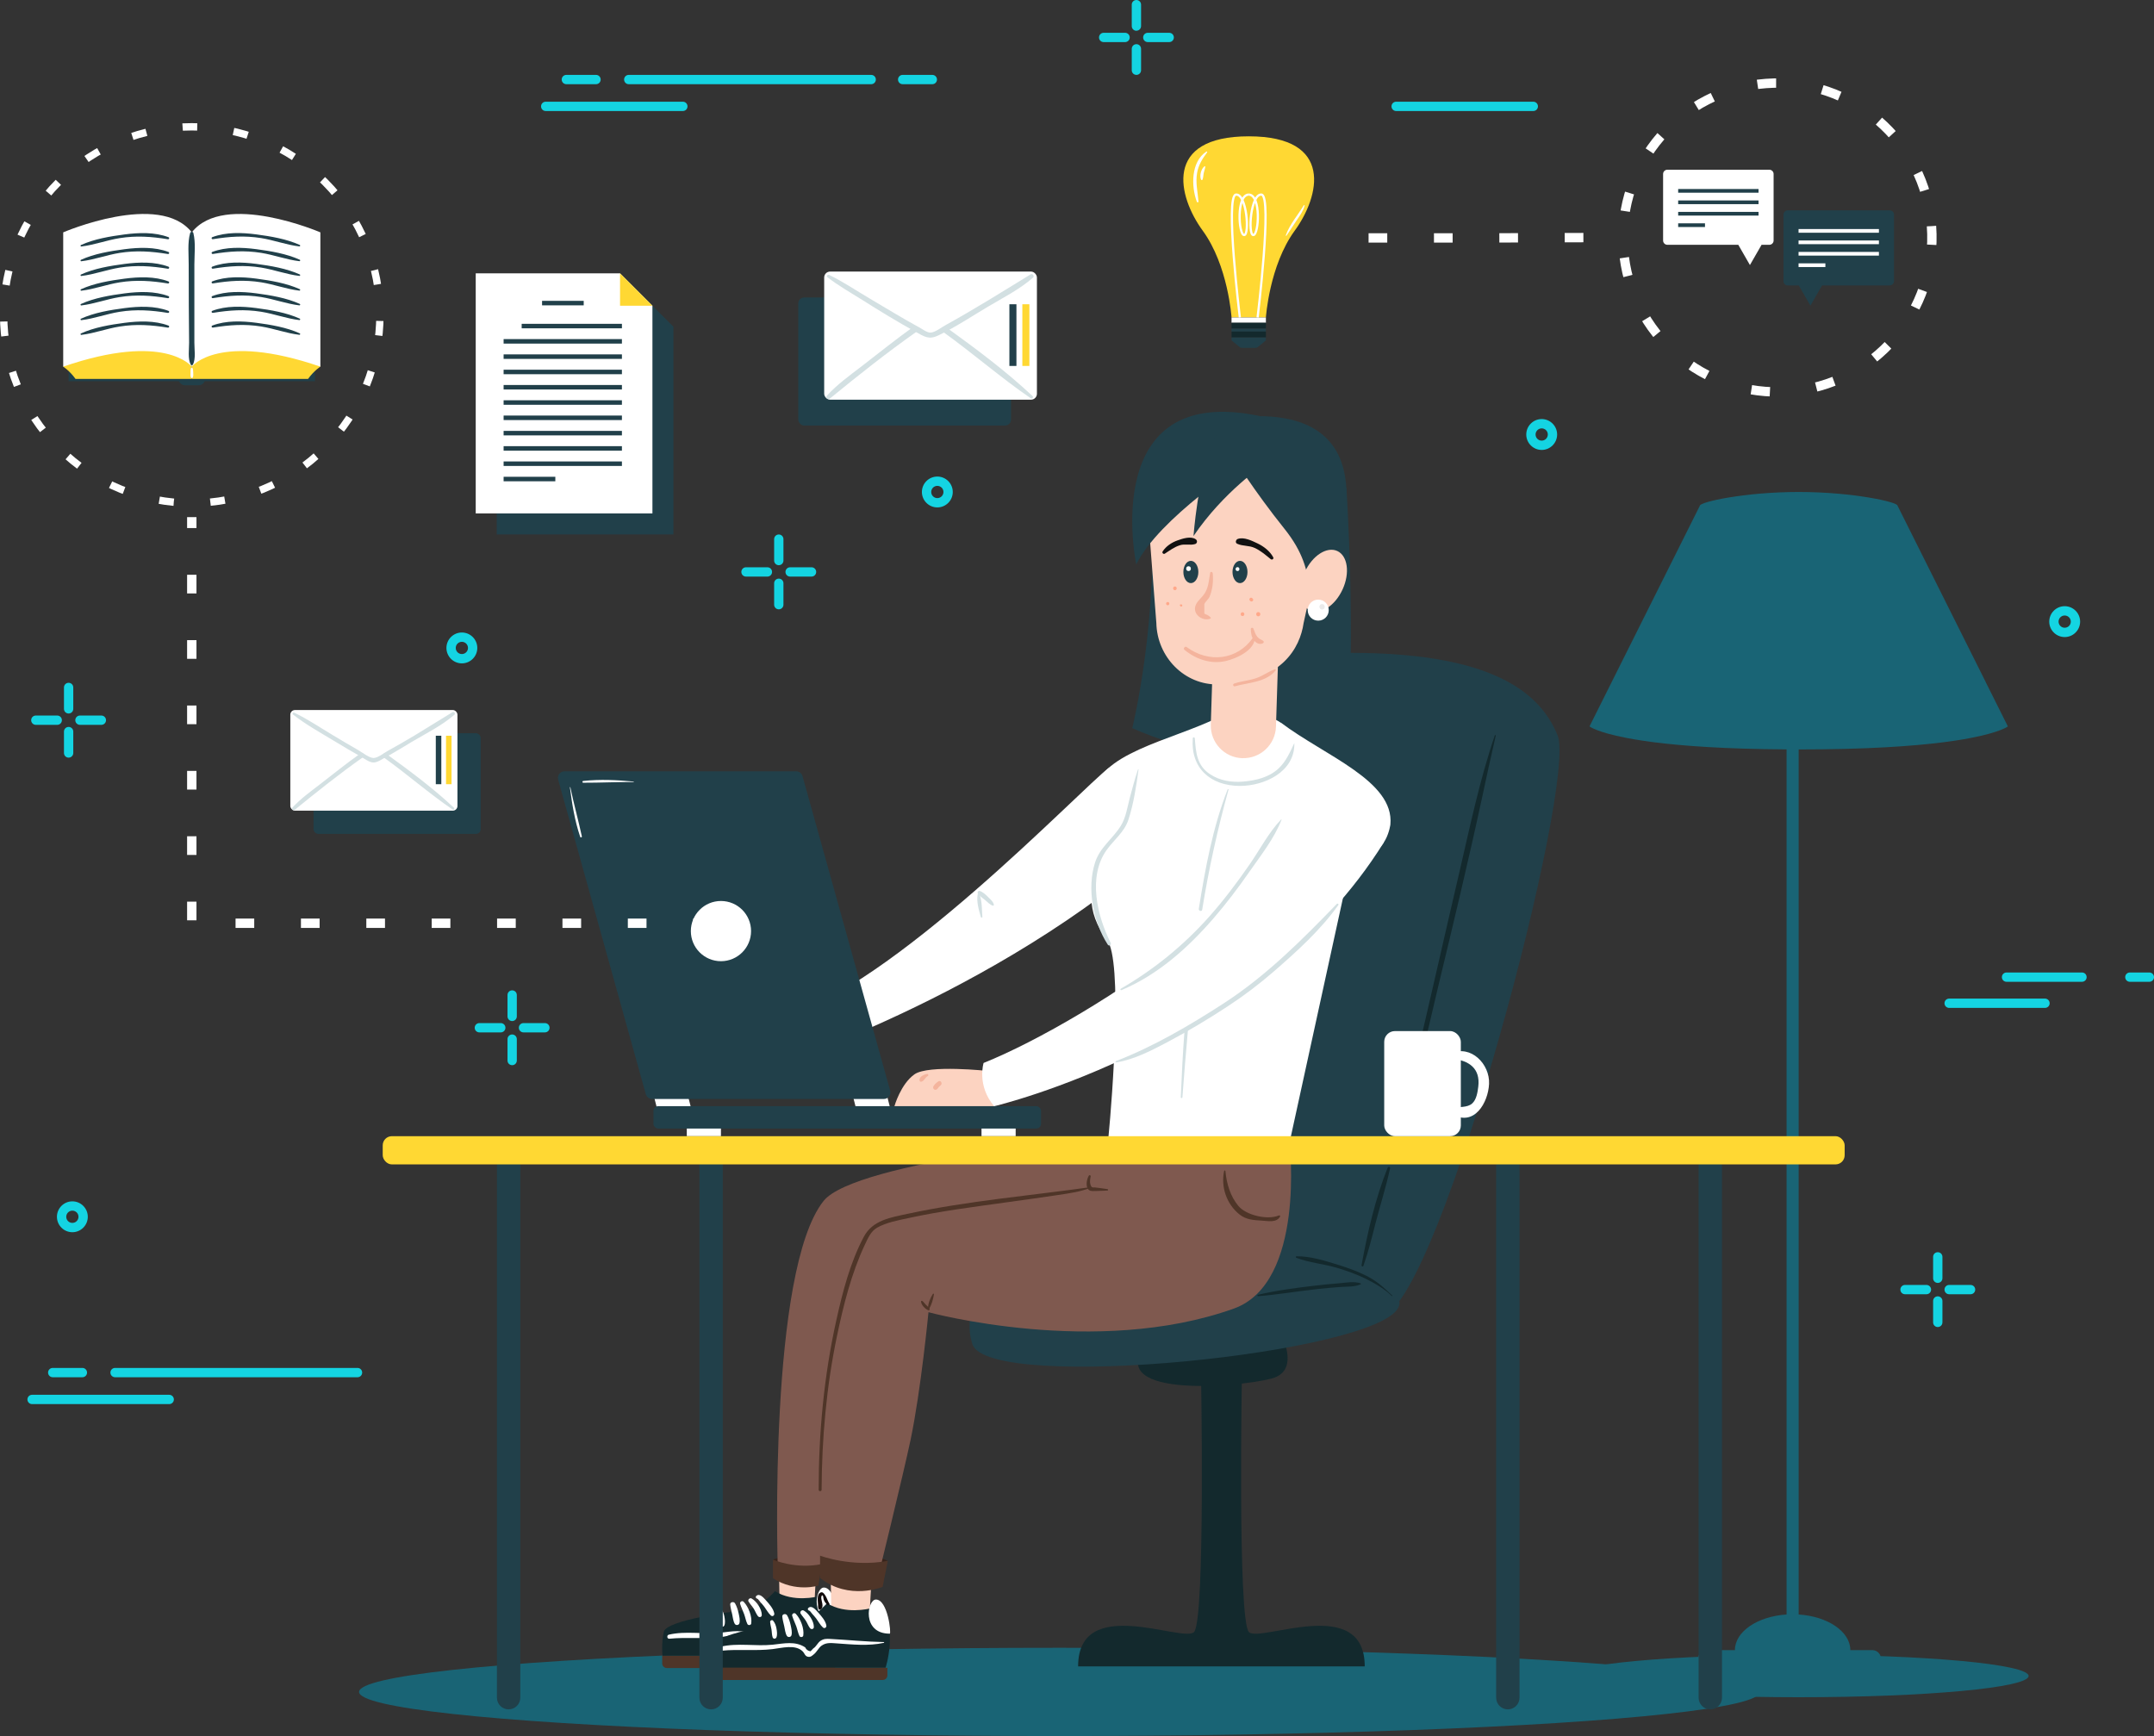 <?xml version="1.0" encoding="UTF-8"?>
<svg id="OBJECTS" xmlns="http://www.w3.org/2000/svg" viewBox="0 0 425.66 343.09">
  <rect x="0" y="0" width="425.66" height="343.09" fill="#333333" stroke="none"/>
  <defs>
    <style>
      .cls-1 {
        fill: #111;
      }

      .cls-2 {
        fill: #eaeaea;
      }

      .cls-3 {
        fill: #f4b49d;
      }

      .cls-4 {
        fill: #fcd3c1;
      }

      .cls-5 {
        stroke-dasharray: 2.89 7.24;
        stroke-width: 1.45px;
      }

      .cls-5, .cls-6, .cls-7, .cls-8, .cls-9, .cls-10 {
        fill: none;
        stroke-miterlimit: 10;
      }

      .cls-5, .cls-6, .cls-7, .cls-10 {
        stroke: #fff;
      }

      .cls-11 {
        fill: #14d4e2;
      }

      .cls-12 {
        fill: #ffd833;
      }

      .cls-13 {
        fill: #13292d;
      }

      .cls-14 {
        fill: #38241b;
      }

      .cls-15 {
        fill: #0095b7;
      }

      .cls-6, .cls-8 {
        stroke-width: .73px;
      }

      .cls-16 {
        fill: #fff;
      }

      .cls-7 {
        stroke-width: .44px;
      }

      .cls-17 {
        opacity: .5;
      }

      .cls-18 {
        fill: #d3e0e2;
      }

      .cls-19 {
        fill: #4f3528;
      }

      .cls-20 {
        fill: #110a0a;
      }

      .cls-21 {
        fill: #ffa88a;
      }

      .cls-8, .cls-9 {
        stroke: #21404a;
      }

      .cls-9 {
        stroke-width: .89px;
      }

      .cls-22 {
        fill: #21404a;
      }

      .cls-10 {
        stroke-dasharray: 3.69 9.23;
        stroke-width: 1.85px;
      }

      .cls-23 {
        fill: #7f594f;
      }
    </style>
  </defs>
  <g class="cls-17">
    <path class="cls-15" d="M310.02,331.22c0,2.32,20.34,4.2,45.43,4.2s45.43-1.88,45.43-4.2-20.34-4.2-45.43-4.2-45.43,1.88-45.43,4.2Z"/>
    <ellipse class="cls-15" cx="209.37" cy="334.37" rx="138.41" ry="8.72"/>
    <path class="cls-15" d="M392.45,134.88h0l-17.48-34.96c0-.69-8.74-2.69-19.52-2.69s-19.52,2-19.52,2.69l-21.82,43.64s1.42,1.14,7.29,2.27c.92.18,1.95.35,3.09.53.69.1,1.42.21,2.2.31,5.84.75,14.28,1.36,26.36,1.43v170.97c-5.74.37-10.21,3.38-10.21,7.04h-5.58c-.95,0-1.71.77-1.71,1.71v1.69c0,.95.77,1.71,1.71,1.71h32.73c.95,0,1.71-.77,1.71-1.71v-1.69c0-.95-.77-1.71-1.71-1.71h-4.34c0-3.66-4.47-6.67-10.21-7.04v-170.96h0c13.38,0,22.54-.64,28.76-1.44.78-.1,1.51-.2,2.2-.31,1.15-.17,2.17-.35,3.09-.53,5.88-1.14,7.29-2.27,7.29-2.27l-4.34-8.68Z"/>
  </g>
  <g>
    <path class="cls-4" d="M161.31,310.5c-.09.5-.44,8.2-.44,8.2l-6.79-.85-.17-9.15,7.41,1.79Z"/>
    <g>
      <path class="cls-13" d="M161.61,315.51s-4.86,1.26-8.46-1.05c0,0-3.06,3.48-5.83,3.75-2.77.26-15.61,1.98-16.14,4.28s-.26,4.74-.26,4.74h33.79s2.44-7.31-.92-12.78c0,0-1.39-2.17-2.18,1.05Z"/>
      <path class="cls-19" d="M130.86,327.24h33.28c.51,0,.92.41.92.92v1.49h-34.2v-2.41h0Z" transform="translate(295.92 656.89) rotate(180)"/>
      <path class="cls-16" d="M149.67,315.96c.11,0,.47.53.56.63.28.3.55.61.8.94.42.56.78,1.27,1.31,1.74.31.28.73,0,.67-.39-.16-.96-1.02-1.91-1.65-2.61-.42-.46-1.24-1.49-1.91-.86-.22.21-.03.52.23.55h0Z"/>
      <path class="cls-16" d="M147.94,316.54c.3.48.7.89,1,1.37.3.47.5,1.05.83,1.48.24.31.76.24.77-.21.02-1.15-1.01-2.7-1.99-3.26-.38-.22-.86.23-.62.62h0Z"/>
      <path class="cls-16" d="M146.26,316.97c.21.7.55,1.36.8,2.05.23.64.34,1.34.64,1.94.15.3.7.25.75-.1.21-1.39-.53-3.3-1.49-4.3-.29-.3-.82,0-.7.41h0Z"/>
      <path class="cls-16" d="M144.3,317.12c.07.65.24,1.28.39,1.92.14.61.19,1.33.51,1.87.22.37.81.3.92-.12.16-.62-.03-1.36-.16-1.97-.15-.68-.36-1.36-.71-1.96-.24-.41-1.01-.27-.95.26h0Z"/>
      <path class="cls-16" d="M141.9,318.16c.02.5.17.98.26,1.47.09.51.06,1.08.23,1.58.13.38.62.36.76,0,.2-.52.1-1.2,0-1.74-.1-.56-.3-1.11-.67-1.55-.19-.22-.59-.04-.58.24h0Z"/>
      <path class="cls-16" d="M164.36,322.15c-3.54-.07-7.03-.43-10.56-.62-.82-.04-1.3-.06-1.98.4-.54.37-.83,1.14-1.39,1.47-.18.19-.36.38-.54.57-.51-.07-.87-.33-1.06-.77-1.96-1.3-4.18-.77-6.44-.53-3.39.35-6.89-.4-10.23.39-.44.1-.36.85.11.8,3.37-.35,6.76.08,10.12-.32,1.79-.21,4.5-1,5.95.46.41.42.44,1.02,1.17,1.07.46.03.68-.23,1-.48.61-.47.95-1.3,1.57-1.74.93-.66,1.91-.51,2.98-.44,3.08.21,6.27.56,9.31-.11.09-.02.07-.15-.02-.16h0Z"/>
      <path class="cls-16" d="M165.54,320.49c.33,0-.39-6.75-2.74-6.75-1.72,0-2.87,6.75,2.74,6.75Z"/>
    </g>
    <path class="cls-4" d="M172.31,311.31c-.1.5-.49,8.2-.49,8.2l-7.52-.85-.19-9.15,8.2,1.79Z"/>
    <path class="cls-14" d="M175.44,308.47s-5.78-2.99-13.38-1.03l2.84,3.5,9.18.36,1.35-2.83Z"/>
    <path class="cls-14" d="M162.45,309.04s-4.19-2.49-9.69-.86l2.06,2.92,6.65.3.98-2.36Z"/>
    <path class="cls-4" d="M195.32,211.66s-11.85-1.3-14.6.65c-2.75,1.94-3.97,6.32-3.97,6.32h19.71l3.12-6.4-4.26-.57Z"/>
    <path class="cls-4" d="M156.21,201.98s-11.63-4.03-12.55-3.53c-.92.5,4.01,3.48,4.01,3.48,0,0-8.96-2.02-9.44-.67s9.28,3.2,9.28,3.2c0,0-11.63,1.22-11.64,2.8-.02,1.57,12.16-.04,11.93.07-.23.11-11.08,3.75-10.87,5.26s11.34-2.16,11.34-2.16c0,0-6.9,5.14-6.37,5.85.53.71,14.16-7.47,14.16-7.47l.15-6.83Z"/>
    <path class="cls-16" d="M219.22,151.66c-5.75,4.37-43.58,44.28-65,49.41,0,0-2.01,4.21.83,8.76,0,0,49.9-16.42,82.06-49.68l-17.9-8.49Z"/>
    <g>
      <path class="cls-13" d="M251.28,260.18s7.13,10.39,0,12.26-34.48,3.96-24.08-7.64c10.4-11.59,24.08-4.63,24.08-4.63Z"/>
      <path class="cls-13" d="M235.93,322.57c2.32-2.05,1.39-52.48,1.39-52.48h8.12s-.93,50.43,1.39,52.48,22.86-7.54,22.86,6.76h-56.64c0-14.3,20.54-4.71,22.86-6.76Z"/>
      <g>
        <g>
          <path class="cls-22" d="M257.66,129.28c35.01-1.84,46.29,6.58,50.14,16.04,3.86,9.46-22.91,110.65-34.37,114.66-11.46,4.01-38.47-7.01-41.69-12.13s1.15-117.26,25.92-118.56Z"/>
          <path class="cls-22" d="M192.15,265.61c-4.28-13.82,17.48-20.7,26.69-22.33,5.97-1.06,38.37,4.88,45.34,6.9,5.12,1.48,13.34,4.67,12.28,7.93-3.02,9.35-81.28,17.28-84.31,7.5Z"/>
        </g>
        <path class="cls-13" d="M275.12,256.03c-1.64-1.55-3.01-2.84-5.09-3.89-1.71-.86-3.51-1.52-5.33-2.09-2.66-.82-5.69-1.82-8.48-1.77-.18,0-.2.24-.04.3,2.55.97,5.43,1.21,8.06,1.99,1.94.58,3.87,1.27,5.69,2.17,1.73.86,3.74,2,5.11,3.39.06.06.16-.04.1-.1h0Z"/>
      </g>
    </g>
    <path class="cls-22" d="M266.07,96.47s1.91,27.9.11,51.9c0,0-20.36,5.34-42.43-4.47,0,0,5.42-21.76,3.65-46.31l10.7-9.58h16.73l11.24,8.46Z"/>
    <g>
      <g>
        <g>
          <rect class="cls-16" x="193.95" y="221.51" width="6.75" height="3.03" transform="translate(394.66 446.05) rotate(180)"/>
          <polygon class="cls-16" points="169.23 219.31 175.99 219.31 175.22 216.28 168.46 216.28 169.23 219.31"/>
          <polygon class="cls-16" points="129.9 219.31 136.65 219.31 135.88 216.28 129.13 216.28 129.9 219.31"/>
          <rect class="cls-16" x="135.72" y="221.51" width="6.75" height="3.03" transform="translate(278.19 446.05) rotate(180)"/>
        </g>
        <rect class="cls-22" x="129.13" y="218.6" width="76.59" height="4.42" rx=".92" ry=".92" transform="translate(334.85 441.63) rotate(180)"/>
        <g>
          <path class="cls-22" d="M111.55,152.43h45.79c.58,0,1.09.39,1.25.95l17.32,62.16c.23.83-.39,1.65-1.25,1.65h-45.79c-.58,0-1.09-.39-1.25-.95l-17.32-62.16c-.23-.83.39-1.65,1.25-1.65Z"/>
          <circle class="cls-16" cx="142.47" cy="184.01" r="5.95"/>
        </g>
      </g>
      <path class="cls-16" d="M112.62,155.6c.44,3.35.94,6.54,2.03,9.77.07.21.38.13.33-.09-.7-3.24-1.6-6.45-2.27-9.69-.01-.05-.1-.04-.09.01h0Z"/>
      <path class="cls-16" d="M125.21,154.46c-3.36-.31-6.58-.48-9.95-.12-.22.02-.23.35,0,.35,3.32.01,6.64-.16,9.95-.14.06,0,.06-.09,0-.09h0Z"/>
    </g>
    <path class="cls-16" d="M253.11,142.84c-1.42-1.07-5.39-2.28-5.93-2.12-.5-.26-4.63.18-6.22.97-9.7,4.8-24.19,7.09-25.01,15.71,0,0-.4,6.2,4.42,6.65l24.4,2.3,24.4,2.3c4.82.45,5.59-5.71,5.59-5.71.8-8.63-13-13.58-21.63-20.12Z"/>
    <path class="cls-23" d="M254.83,225.85s3.21,27.67-11,32.76c-27.21,9.75-60.35.72-60.35.72,0,0-1.48,15.4-3.54,25.24-1.39,6.6-6.57,27.72-6.57,27.72,0,0-1.84.77-4.77.77s-4.82-1.22-4.82-1.22l-1.32-2.8-.39.64s-2.16.88-4.38.88c-1.82,0-4-1.07-4-1.07,0,0-1.89-58.42,9.07-72.16,6.28-7.87,56.31-12.69,56.31-12.69,0,0,22.6-10.98,35.77,1.2Z"/>
    <path class="cls-4" d="M245.51,149.84h0c-3.56-.11-6.35-3.09-6.24-6.65l.51-16.04,12.88.41-.51,16.04c-.11,3.56-3.09,6.35-6.65,6.23Z"/>
    <path class="cls-4" d="M237.33,88.69h.36c1.52-2.66,3.84-4.57,6.73-4.64l11.39-.26c4.64-.11,8.97,4.93,8.24,9.96l-6.44,29.39c-.72,4.95-4.36,11.47-15.86,12.04-.23.02-.45.05-.69.05l-.3.03c-6.7.15-12.1-5.42-12.25-12.13l-1.8-23.32c-.14-5.98,4.64-10.98,10.62-11.12Z"/>
    <path class="cls-22" d="M243.55,90.14s4.25,6.85,10.27,14.36c3.64,4.53,4.63,8.36,4.92,11.97.12,1.52,2.23,1.84,2.81.43,4.6-11.07,11.41-34.38-12.54-34.66l-5.47,7.9Z"/>
    <path class="cls-4" d="M265.32,116.47c-1.48,3.24-4.35,5.11-6.42,4.17-.2-.09-.39-.21-.56-.35-1.58-1.26-1.83-4.31-.5-7.23,1.48-3.24,4.35-5.11,6.42-4.17,2.06.94,2.54,4.34,1.06,7.58Z"/>
    <path class="cls-22" d="M246.17,91.31s-17.22,11.15-21.63,20.25c0,0-7.64-36.14,24.49-29.32l-2.86,9.07Z"/>
    <path class="cls-16" d="M218.77,185.72c-8.74-11.34,3.68-21.39,4.31-23.03l4.81-14.33,10.65,16.99,23.13-16.74,5.67,19.92-12.52,57.32c-4.88.75-25.74,2.86-35.77-1.2.77-7.86,2.83-34.88-.29-38.93Z"/>
    <path class="cls-22" d="M249.74,91.85s-7.92,5.27-13.89,14.09c0,0,.86-11.48,3.61-18.1,2.75-6.62,9.02-2.26,9.02-2.26l1.25,6.27Z"/>
    <path class="cls-3" d="M239.15,113.21c-.32,1.68-.29,3.18-1.47,4.57-.58.69-1.37,1.31-1.52,2.26-.25,1.6,1.7,2.81,3.07,2.19.07-.03.07-.13.02-.18-.33-.33-.26-.27-.59-.47-.22-.12-.44-.22-.67-.31,0-.63,0-1.25,0-1.88.18-.48.79-.91,1.02-1.43.62-1.38.79-3.2.64-4.69-.03-.26-.44-.37-.5-.07h0Z"/>
    <path class="cls-3" d="M251.93,132.27c-1.29.45-2.38,1.31-3.68,1.75-1.43.48-2.94.59-4.37,1.07-.34.11-.2.63.15.54,2.69-.76,6.12-.76,8.04-3.12.08-.1,0-.29-.14-.23h0Z"/>
    <path class="cls-21" d="M247.05,118.76s.07.05.1.07c.26.18.65-.19.45-.45-.02-.03-.05-.06-.07-.1-.34-.45-.93.15-.47.47h0Z"/>
    <path class="cls-21" d="M248.65,121.8c.54,0,.54-.84,0-.84s-.54.84,0,.84h0Z"/>
    <path class="cls-21" d="M245.54,121.75c.48,0,.48-.75,0-.75s-.48.75,0,.75h0Z"/>
    <path class="cls-21" d="M232.18,116.64c.47,0,.47-.74,0-.74s-.47.74,0,.74h0Z"/>
    <path class="cls-21" d="M233.31,119.47s-.02,0-.04,0c-.1-.01-.19.1-.11.18,0,0,.02,0,.03.01.02.21.3.32.42.11.11-.19-.11-.42-.31-.31h0Z"/>
    <path class="cls-21" d="M230.76,119.62c.42,0,.42-.65,0-.65s-.42.65,0,.65h0Z"/>
    <path class="cls-1" d="M244.48,107.46c1.1.51,2.34.3,3.47.83,1.2.55,2.14,1.39,3.16,2.21.27.22.67-.05.49-.38-.67-1.23-1.88-2.15-3.12-2.74-1.1-.52-2.67-1.3-3.88-.87-.38.13-.56.75-.12.95h0Z"/>
    <path class="cls-1" d="M236.28,106.56c-1-.65-2.55-.13-3.59.24-1.16.41-2.27,1.15-2.94,2.19-.17.26.17.6.43.43.98-.63,1.84-1.3,2.97-1.66,1.02-.33,2.04.06,3.02-.24.44-.13.5-.7.12-.95h0Z"/>
    <path class="cls-22" d="M243.56,113.04c0,1.21.66,2.2,1.48,2.2s1.48-.98,1.48-2.2-.66-2.2-1.48-2.2-1.48.98-1.48,2.2Z"/>
    <path class="cls-22" d="M233.85,113.04c0,1.21.66,2.2,1.48,2.2s1.48-.98,1.48-2.2-.66-2.2-1.48-2.2-1.48.98-1.48,2.2Z"/>
    <path class="cls-18" d="M224.89,152.05c-.62,1.84-1.12,3.72-1.62,5.6-.48,1.82-.77,3.93-1.78,5.55-1.63,2.63-4.09,4.18-5.09,7.26-1.66,5.13-.38,11.76,2.51,16.23.24.37.78.05.58-.34-2.68-5.31-4.56-13.09-.81-18.36,1.47-2.06,3.51-3.53,4.32-6.02,1.02-3.13,1.55-6.64,1.99-9.89,0-.07-.08-.1-.1-.03h0Z"/>
    <path class="cls-19" d="M215.66,234.59c-12.03,1.7-24.3,2.72-36.19,5.27-3.43.74-7.01,1.26-8.76,4.55-2.69,5.04-4.19,10.88-5.42,16.41-2.46,11.03-3.51,22.3-3.51,33.59,0,.38.58.38.58,0,.05-10.17.95-20.41,3.04-30.38,1.28-6.12,2.85-12.41,5.53-18.09.6-1.27,1.16-2.62,2.42-3.33,1.83-1.03,4.13-1.44,6.16-1.88,6.4-1.4,12.93-2.21,19.41-3.12,3.38-.48,6.77-.92,10.15-1.44,2.19-.34,4.58-.63,6.62-1.53.03-.01,0-.06-.02-.05h0Z"/>
    <path class="cls-19" d="M183.58,258.66c.54-.8.83-1.92.98-2.86.02-.12-.14-.21-.21-.09-.52.82-.97,1.91-.96,2.9,0,.11.14.14.19.05h0Z"/>
    <path class="cls-19" d="M183.66,258.56c-.22-.29-.52-.51-.76-.77-.22-.23-.4-.52-.66-.69-.09-.06-.24.02-.23.13.06.69.82,1.47,1.43,1.71.24.1.34-.23.22-.38h0Z"/>
    <path class="cls-19" d="M218.84,235c-.84-.11-1.65-.26-2.49-.33-.14-.01-.43.02-.55-.05-.2-.11-.28-.42-.34-.62-.13-.49-.02-1.03.07-1.51.04-.21-.24-.35-.36-.15-.42.7-.73,2.22.02,2.83.37.3.99.2,1.43.2.74,0,1.47-.06,2.22-.09.19,0,.18-.26,0-.29h0Z"/>
    <path class="cls-18" d="M255.75,146.91c-.87,1.81-1.58,3.54-3.09,4.96-1.88,1.76-4.45,2.37-6.95,2.59-2.3.2-4.65-.16-6.61-1.47-2.59-1.73-2.77-4.24-2.99-7.08-.02-.25-.38-.26-.4,0-.45,5.89,3.49,9.38,9.27,9.41,4.86.02,10.91-2.77,10.8-8.4,0-.02-.04-.04-.05-.01h0Z"/>
    <path class="cls-18" d="M266.31,172.29c-1.39-1.92-3.06-3.56-4.24-5.66-1.29-2.3-2-4.75-2.8-7.24-.04-.14-.27-.12-.26.04.34,4.57,3.17,10.49,7.02,13.15.17.12.41-.12.29-.29h0Z"/>
    <path class="cls-16" d="M262.58,120.58c0,1.15-.93,2.08-2.08,2.08s-2.08-.93-2.08-2.08.93-2.08,2.08-2.08,2.08.93,2.08,2.08Z"/>
    <path class="cls-13" d="M277.08,222.7c2.94-9.01,4.88-18.37,7.09-27.58,2.99-12.44,6-24.9,8.69-37.41.88-4.11,1.77-8.21,2.72-12.31.03-.13-.15-.18-.19-.05-3.03,8.91-4.96,18.28-7.09,27.42-2.92,12.48-5.71,24.99-8.67,37.46-.98,4.11-1.79,8.29-2.96,12.35-.08.26.33.37.41.11h0Z"/>
    <path class="cls-13" d="M274.22,230.77c-2.44,6.08-3.99,12.84-5.16,19.28-.04.24.29.34.37.1.96-2.72,1.65-5.49,2.36-8.28.94-3.66,2.11-7.28,2.91-10.97.07-.31-.36-.42-.47-.13h0Z"/>
    <path class="cls-13" d="M268.88,253.63c-1.31-.46-2.88-.13-4.25-.02-1.63.13-3.25.29-4.87.48-3.74.44-7.51.93-11.18,1.8-.15.04-.12.28.04.27,3.93-.3,7.81-.99,11.73-1.41,1.52-.16,3.05-.3,4.57-.41,1.31-.1,2.77.03,3.98-.54.07-.03.04-.14-.02-.16h0Z"/>
    <path class="cls-18" d="M234.07,203.74c-.33,4.37-.55,8.73-.73,13.11,0,.21.31.21.32,0,.32-4.37.69-8.74,1.08-13.11.04-.43-.64-.43-.68,0h0Z"/>
    <path class="cls-18" d="M242.6,156.01c-2.96,7.53-4.42,15.63-5.7,23.59-.07.44.6.62.67.18,1.29-8.02,3.04-15.9,5.2-23.73.03-.11-.13-.15-.17-.05h0Z"/>
    <path class="cls-16" d="M255.77,152.06c7.48,18.76-40.96,49.84-61.4,58.01,0,0-1.38,4.46,2.09,8.55,0,0,52.18-12.29,76.96-52.07l-17.65-14.49Z"/>
    <path class="cls-18" d="M253.19,161.93c-2.47,2.57-4.24,6-6.26,8.92-2.43,3.51-4.99,6.93-7.82,10.13-5.06,5.73-11.01,10.59-17.63,14.42-.18.11-.02.35.16.27,7.17-3.04,13.01-8.25,18.08-14.08,2.57-2.96,4.94-6.09,7.18-9.31,2.24-3.21,4.95-6.63,6.36-10.31.01-.04-.04-.07-.07-.04h0Z"/>
    <path class="cls-18" d="M264.19,178.62c-6.97,7.21-13.95,14.21-22.4,19.69-6.7,4.34-13.81,8.5-21.26,11.39-.16.06-.1.28.07.26,3.52-.56,7.01-2.38,10.12-4.02,4.03-2.13,7.96-4.49,11.77-6.98,3.28-2.14,6.34-4.46,9.3-7.03,4.54-3.95,9.19-8.15,12.69-13.08.12-.17-.15-.37-.29-.22h0Z"/>
    <path class="cls-18" d="M193.22,176.53c.33.54.98.98,1.48,1.37.47.37.91.92,1.5,1.08.12.03.22-.08.2-.2-.14-.63-.75-1.1-1.18-1.54-.43-.44-1.04-1-1.64-1.17-.25-.07-.49.22-.35.45h0Z"/>
    <path class="cls-18" d="M193.21,176.7c-.29,1.42.23,3.17.62,4.54.05.16.32.14.3-.04-.1-1.41-.05-3.18-.59-4.5-.06-.14-.3-.19-.33,0h0Z"/>
    <path class="cls-19" d="M252.74,240.2c-2.3.98-6.51-.06-8.01-1.86-1.62-1.95-2.34-4.42-2.57-6.9-.01-.14-.22-.19-.25-.03-.69,3.16.48,6.56,3.03,8.6,1.32,1.05,2.79,1.12,4.42,1.22,1.22.07,2.91.46,3.6-.81.08-.15-.08-.27-.21-.21h0Z"/>
    <path class="cls-3" d="M183.25,212.25c-.6.05-1.73.56-1.52,1.34.03.11.14.2.25.19.61-.02.84-.89,1.37-1.13.19-.09.1-.42-.11-.4h0Z"/>
    <path class="cls-3" d="M185.41,213.73c-.38.25-.71.55-.95.94-.11.17-.07.43.07.57.06.06.13.1.21.12.21.07.42-.05.54-.22.17-.24.35-.46.59-.64.46-.34.04-1.11-.46-.78h0Z"/>
    <path class="cls-3" d="M247.17,124.33c.04.82.12,1.59.66,2.25.44.54,1.09.88,1.76.54.19-.1.19-.41,0-.5-.4-.2-.85-.42-1.14-.78-.35-.44-.55-1.06-.74-1.58-.1-.27-.55-.26-.54.07h0Z"/>
    <path class="cls-3" d="M247.66,125.95c-3.14,4.57-8.82,5.12-13.17,1.92-.32-.24-.74.3-.43.55,2.26,1.88,5.31,2.91,8.23,2.2,2.06-.49,5.65-2.09,5.7-4.59,0-.19-.24-.24-.34-.09h0Z"/>
    <path class="cls-2" d="M261.26,120.46c.7,0,.7-1.08,0-1.08s-.7,1.08,0,1.08h0Z"/>
    <path class="cls-16" d="M244.55,112.86c.5,0,.5-.78,0-.78s-.5.78,0,.78h0Z"/>
    <path class="cls-16" d="M235.33,112.41v-.06c0-.59-.92-.59-.92,0v.06c0,.59.92.59.92,0h0Z"/>
    <path class="cls-19" d="M175.44,308.47l-1.02,5.14s-6.6,2.77-12.36-1.75v-4.42s6.18,2.36,13.38,1.03Z"/>
    <path class="cls-19" d="M162.45,309.08l-.74,4.28s-4.5,1.42-8.96-1.45v-3.68s4.48,1.97,9.69.86Z"/>
    <g>
      <path class="cls-13" d="M171.9,317.88s-4.86,1.26-8.46-1.05c0,0-3.06,3.48-5.83,3.75-2.77.26-15.61,1.98-16.14,4.28-.53,2.31-.26,4.74-.26,4.74h33.79s2.44-7.31-.92-12.78c0,0-1.39-2.17-2.18,1.05Z"/>
      <path class="cls-19" d="M142.07,329.61h32.35c.51,0,.92.41.92.92v1.49h-34.2v-1.49c0-.51.41-.92.92-.92Z" transform="translate(316.5 661.62) rotate(180)"/>
      <path class="cls-16" d="M159.96,318.33c.11.01.47.53.56.63.28.3.55.61.8.94.42.56.78,1.27,1.31,1.74.31.28.73,0,.67-.39-.16-.96-1.02-1.91-1.65-2.61-.42-.46-1.24-1.49-1.91-.86-.22.21-.03.52.23.55h0Z"/>
      <path class="cls-16" d="M158.23,318.91c.3.48.7.89,1,1.37.3.47.5,1.05.83,1.48.24.31.76.24.77-.21.02-1.15-1.01-2.7-1.99-3.26-.38-.22-.86.23-.62.62h0Z"/>
      <path class="cls-16" d="M156.55,319.34c.21.7.55,1.36.8,2.05.23.64.34,1.34.64,1.94.15.3.7.25.75-.1.21-1.39-.53-3.3-1.49-4.3-.29-.3-.82,0-.7.41h0Z"/>
      <path class="cls-16" d="M154.59,319.49c.07.65.24,1.28.39,1.92.14.61.19,1.33.51,1.87.22.37.81.3.92-.12.16-.62-.03-1.36-.16-1.97-.15-.68-.36-1.36-.71-1.96-.24-.41-1.01-.27-.95.26h0Z"/>
      <path class="cls-16" d="M152.19,320.52c.02.5.17.98.26,1.47.09.51.06,1.08.23,1.58.13.38.62.36.76,0,.2-.52.1-1.2,0-1.74-.1-.56-.3-1.11-.67-1.55-.19-.22-.59-.04-.58.24h0Z"/>
      <path class="cls-16" d="M174.65,324.52c-3.54-.07-7.03-.43-10.56-.62-.82-.04-1.3-.06-1.98.4-.54.37-.83,1.14-1.39,1.47-.18.19-.36.38-.54.57-.51-.07-.87-.33-1.06-.77-1.96-1.3-4.18-.77-6.44-.53-3.39.35-6.89-.4-10.23.39-.44.1-.36.85.11.8,3.37-.35,6.76.08,10.12-.32,1.79-.21,4.5-1,5.95.46.41.42.44,1.02,1.17,1.07.46.03.68-.23,1-.48.61-.47.95-1.3,1.57-1.74.93-.66,1.91-.51,2.98-.44,3.08.21,6.27.56,9.31-.11.09-.02.07-.15-.02-.16h0Z"/>
      <path class="cls-16" d="M175.83,322.86c.33,0-.39-6.75-2.74-6.75-1.72,0-2.87,6.75,2.74,6.75Z"/>
    </g>
    <path class="cls-20" d="M163.88,316.89c-.35-.53-.48-1.15-.83-1.65-.26-.36-.54-.79-1.04-.43-.42.31-.43.98-.42,1.44,0,.31.06.62.07.93,0,.3-.02.56.13.83.07.12.21.14.32.08.87-.41.15-1.73.18-2.4.01-.36.27-.61.38-.15.05.2.04.39.11.59.14.42.42.74.74,1.04.19.17.52-.05.37-.28h0Z"/>
    <g>
      <g>
        <path class="cls-22" d="M100.51,337.82c-1.27,0-2.31-1.03-2.31-2.31v-108.18c0-1.27,1.03-2.31,2.31-2.31s2.31,1.03,2.31,2.31v108.18c0,1.27-1.03,2.31-2.31,2.31Z"/>
        <path class="cls-22" d="M140.52,337.82c-1.27,0-2.31-1.03-2.31-2.31v-108.18c0-1.27,1.03-2.31,2.31-2.31s2.31,1.03,2.31,2.31v108.18c0,1.27-1.03,2.31-2.31,2.31Z"/>
        <path class="cls-22" d="M297.97,337.82c-1.27,0-2.31-1.03-2.31-2.31v-108.18c0-1.27,1.03-2.31,2.31-2.31s2.31,1.03,2.31,2.31v108.18c0,1.27-1.03,2.31-2.31,2.31Z"/>
        <path class="cls-22" d="M337.98,337.82c-1.27,0-2.31-1.03-2.31-2.31v-108.18c0-1.27,1.03-2.31,2.31-2.31s2.31,1.03,2.31,2.31v108.18c0,1.27-1.03,2.31-2.31,2.31Z"/>
      </g>
      <rect class="cls-12" x="75.63" y="224.54" width="288.9" height="5.58" rx="1.81" ry="1.81"/>
    </g>
  </g>
  <g>
    <rect class="cls-16" x="273.54" y="203.77" width="15.14" height="20.77" rx="2.12" ry="2.12" transform="translate(562.22 428.31) rotate(180)"/>
    <path class="cls-16" d="M286.98,209.24c3.3.33,5.58,1.89,5.15,5.49-.13,1.1-.35,2.57-1.2,3.34-1,.9-2.57.56-3.77.97-.51.17-.66.9-.15,1.18,4.35,2.48,7.08-2.32,7.25-6.02.18-3.89-3.58-7.8-7.55-6.01-.56.25-.2,1,.28,1.05h0Z"/>
  </g>
  <g>
    <path class="cls-11" d="M411.43,194.03h-14.91c-.51,0-.92-.41-.92-.92s.41-.92.92-.92h14.91c.51,0,.92.41.92.92s-.41.92-.92.92Z"/>
    <path class="cls-11" d="M424.74,194.03h-3.85c-.51,0-.92-.41-.92-.92s.41-.92.92-.92h3.85c.51,0,.92.41.92.92s-.41.92-.92.92Z"/>
    <path class="cls-11" d="M404.12,199.19h-18.94c-.51,0-.92-.41-.92-.92s.41-.92.92-.92h18.94c.51,0,.92.41.92.92s-.41.92-.92.92Z"/>
    <path class="cls-11" d="M91.27,131.1c-1.68,0-3.05-1.37-3.05-3.05s1.37-3.05,3.05-3.05,3.05,1.37,3.05,3.05-1.37,3.05-3.05,3.05ZM91.27,126.84c-.67,0-1.21.54-1.21,1.21s.54,1.21,1.21,1.21,1.21-.54,1.21-1.21-.54-1.21-1.21-1.21Z"/>
    <path class="cls-11" d="M185.23,100.28c-1.68,0-3.05-1.37-3.05-3.05s1.37-3.05,3.05-3.05,3.05,1.37,3.05,3.05-1.37,3.05-3.05,3.05ZM185.23,96.02c-.67,0-1.21.54-1.21,1.21s.54,1.21,1.21,1.21,1.21-.54,1.21-1.21-.54-1.21-1.21-1.21Z"/>
    <path class="cls-11" d="M14.3,243.52c-1.68,0-3.05-1.37-3.05-3.05s1.37-3.05,3.05-3.05,3.05,1.37,3.05,3.05-1.37,3.05-3.05,3.05ZM14.3,239.26c-.67,0-1.21.54-1.21,1.21s.54,1.21,1.21,1.21,1.21-.54,1.21-1.21-.54-1.21-1.21-1.21Z"/>
    <path class="cls-11" d="M408.01,125.9c-1.68,0-3.05-1.37-3.05-3.05s1.37-3.05,3.05-3.05,3.05,1.37,3.05,3.05-1.37,3.05-3.05,3.05ZM408.01,121.64c-.67,0-1.21.54-1.21,1.21s.54,1.21,1.21,1.21,1.21-.54,1.21-1.21-.54-1.21-1.21-1.21Z"/>
    <path class="cls-11" d="M304.66,88.92c-1.68,0-3.05-1.37-3.05-3.05s1.37-3.05,3.05-3.05,3.05,1.37,3.05,3.05-1.37,3.05-3.05,3.05ZM304.66,84.66c-.66,0-1.21.54-1.21,1.21s.54,1.21,1.21,1.21,1.21-.54,1.21-1.21-.54-1.21-1.21-1.21Z"/>
    <g>
      <path class="cls-11" d="M13.56,141.01c-.51,0-.92-.41-.92-.92v-4.23c0-.51.41-.92.92-.92s.92.41.92.92v4.23c0,.51-.41.92-.92.92Z"/>
      <path class="cls-11" d="M13.56,149.73c-.51,0-.92-.41-.92-.92v-4.23c0-.51.41-.92.92-.92s.92.41.92.92v4.23c0,.51-.41.92-.92.92Z"/>
      <path class="cls-11" d="M20.03,143.25h-4.23c-.51,0-.92-.41-.92-.92s.41-.92.92-.92h4.23c.51,0,.92.41.92.92s-.41.92-.92.92Z"/>
      <path class="cls-11" d="M11.31,143.25h-4.23c-.51,0-.92-.41-.92-.92s.41-.92.92-.92h4.23c.51,0,.92.41.92.92s-.41.92-.92.92Z"/>
    </g>
    <g>
      <path class="cls-11" d="M382.93,253.54c-.51,0-.92-.41-.92-.92v-4.23c0-.51.41-.92.92-.92s.92.41.92.92v4.23c0,.51-.41.92-.92.92Z"/>
      <path class="cls-11" d="M382.93,262.26c-.51,0-.92-.41-.92-.92v-4.23c0-.51.41-.92.92-.92s.92.41.92.92v4.23c0,.51-.41.92-.92.92Z"/>
      <path class="cls-11" d="M389.41,255.78h-4.23c-.51,0-.92-.41-.92-.92s.41-.92.92-.92h4.23c.51,0,.92.41.92.92s-.41.92-.92.92Z"/>
      <path class="cls-11" d="M380.69,255.78h-4.23c-.51,0-.92-.41-.92-.92s.41-.92.92-.92h4.23c.51,0,.92.41.92.92s-.41.92-.92.92Z"/>
    </g>
    <g>
      <path class="cls-11" d="M224.57,6.08c-.51,0-.92-.41-.92-.92V.92c0-.51.41-.92.92-.92s.92.41.92.92v4.23c0,.51-.41.92-.92.92Z"/>
      <path class="cls-11" d="M224.57,14.8c-.51,0-.92-.41-.92-.92v-4.23c0-.51.41-.92.92-.92s.92.41.92.92v4.23c0,.51-.41.92-.92.92Z"/>
      <path class="cls-11" d="M231.05,8.32h-4.23c-.51,0-.92-.41-.92-.92s.41-.92.92-.92h4.23c.51,0,.92.41.92.92s-.41.92-.92.92Z"/>
      <path class="cls-11" d="M222.33,8.32h-4.23c-.51,0-.92-.41-.92-.92s.41-.92.92-.92h4.23c.51,0,.92.41.92.92s-.41.92-.92.92Z"/>
    </g>
    <g>
      <path class="cls-11" d="M153.9,111.7c-.51,0-.92-.41-.92-.92v-4.23c0-.51.41-.92.92-.92s.92.41.92.92v4.23c0,.51-.41.92-.92.92Z"/>
      <path class="cls-11" d="M153.9,120.42c-.51,0-.92-.41-.92-.92v-4.23c0-.51.41-.92.92-.92s.92.41.92.92v4.23c0,.51-.41.92-.92.92Z"/>
      <path class="cls-11" d="M160.37,113.95h-4.23c-.51,0-.92-.41-.92-.92s.41-.92.92-.92h4.23c.51,0,.92.41.92.92s-.41.92-.92.92Z"/>
      <path class="cls-11" d="M151.65,113.95h-4.23c-.51,0-.92-.41-.92-.92s.41-.92.92-.92h4.23c.51,0,.92.41.92.92s-.41.92-.92.92Z"/>
    </g>
    <g>
      <path class="cls-11" d="M101.21,201.79c-.51,0-.92-.41-.92-.92v-4.23c0-.51.41-.92.92-.92s.92.41.92.92v4.23c0,.51-.41.92-.92.92Z"/>
      <path class="cls-11" d="M101.21,210.51c-.51,0-.92-.41-.92-.92v-4.23c0-.51.41-.92.92-.92s.92.41.92.92v4.23c0,.51-.41.92-.92.92Z"/>
      <path class="cls-11" d="M107.68,204.03h-4.23c-.51,0-.92-.41-.92-.92s.41-.92.92-.92h4.23c.51,0,.92.41.92.92s-.41.92-.92.92Z"/>
      <path class="cls-11" d="M98.96,204.03h-4.23c-.51,0-.92-.41-.92-.92s.41-.92.92-.92h4.23c.51,0,.92.41.92.92s-.41.92-.92.92Z"/>
    </g>
    <path class="cls-11" d="M124.25,14.8h47.91c.51,0,.92.41.92.92s-.41.92-.92.92h-47.91c-.51,0-.92-.41-.92-.92s.41-.92.92-.92Z"/>
    <path class="cls-11" d="M111.92,14.8h5.86c.51,0,.92.41.92.92s-.41.92-.92.92h-5.86c-.51,0-.92-.41-.92-.92s.41-.92.92-.92Z"/>
    <path class="cls-11" d="M107.84,20.1h27.1c.51,0,.92.41.92.92s-.41.92-.92.92h-27.1c-.51,0-.92-.41-.92-.92s.41-.92.92-.92Z"/>
    <path class="cls-11" d="M70.66,272.18H22.74c-.51,0-.92-.41-.92-.92s.41-.92.92-.92h47.91c.51,0,.92.41.92.92s-.41.92-.92.92Z"/>
    <path class="cls-11" d="M16.28,272.18h-5.86c-.51,0-.92-.41-.92-.92s.41-.92.92-.92h5.86c.51,0,.92.41.92.92s-.41.92-.92.92Z"/>
    <path class="cls-11" d="M33.44,277.49H6.34c-.51,0-.92-.41-.92-.92s.41-.92.92-.92h27.1c.51,0,.92.41.92.92s-.41.92-.92.92Z"/>
    <path class="cls-11" d="M178.38,14.8h5.86c.51,0,.92.41.92.92s-.41.92-.92.92h-5.86c-.51,0-.92-.41-.92-.92s.41-.92.92-.92Z"/>
    <path class="cls-11" d="M275.9,20.1h27.1c.51,0,.92.41.92.92s-.41.92-.92.92h-27.1c-.51,0-.92-.41-.92-.92s.41-.92.92-.92Z"/>
  </g>
  <g>
    <g>
      <g>
        <path class="cls-12" d="M246.77,26.94c-16.98,0-14.01,11.92-9.1,18.64,5.03,6.88,5.7,17.16,5.7,17.16h6.79s.67-10.27,5.7-17.16c4.91-6.72,7.88-18.64-9.1-18.64Z"/>
        <path class="cls-7" d="M245.01,62.74s-2.94-24.04-.78-24.28c2.15-.24,2.74,8,1.63,7.99-1.11,0-1.58-7.99.91-7.99"/>
        <path class="cls-7" d="M248.52,62.74s2.94-24.04.78-24.28c-2.15-.24-2.74,8-1.63,7.99,1.11,0,1.58-7.99-.91-7.99"/>
        <rect class="cls-16" x="243.37" y="62.74" width="6.79" height="1.05"/>
        <rect class="cls-13" x="243.37" y="63.79" width="6.79" height="1.16"/>
        <rect class="cls-22" x="243.37" y="64.95" width="6.79" height=".58"/>
        <rect class="cls-13" x="243.37" y="65.53" width="6.79" height="1.16"/>
        <path class="cls-22" d="M250.16,67.28l-1.65,1.34c-.09.07-.21.12-.33.12h-2.83c-.12,0-.23-.04-.33-.12l-1.65-1.34v-.58h6.79v.58Z"/>
      </g>
      <path class="cls-16" d="M238.39,29.96c-3.06,2.01-3.02,6.86-1.88,9.91.06.17.35.16.33-.05-.16-1.91-.62-3.75-.27-5.68.28-1.57,1.04-2.77,1.98-4.03.07-.09-.07-.22-.16-.16h0Z"/>
      <path class="cls-16" d="M238.01,32.88c-.66.51-1,1.82-.68,2.59.06.15.26.17.32,0,.15-.43.14-.9.24-1.34.09-.4.25-.78.29-1.19,0-.1-.11-.12-.17-.07h0Z"/>
      <path class="cls-16" d="M257.65,40.57c-1.17,1.93-2.8,3.8-3.56,5.93-.03.09.1.14.15.06.69-1.06,1.39-2.12,2.1-3.17.58-.86,1.21-1.73,1.47-2.74.03-.1-.11-.16-.16-.07h0Z"/>
    </g>
    <g>
      <polyline class="cls-10" points="140.68 182.46 37.9 182.46 37.9 102.2"/>
      <circle class="cls-5" cx="37.9" cy="62.24" r="37.18" transform="translate(-32.91 45.03) rotate(-45)"/>
      <g>
        <rect class="cls-22" x="13.56" y="45.92" width="48.68" height="29.42"/>
        <rect class="cls-22" x="35.24" y="45.92" width="5.31" height="30.22" rx="1.29" ry="1.29"/>
        <path class="cls-12" d="M12.49,72.46s1.27.8,2.43,2.42h22.98v-2.42l-1.91-8.51-20.83,1.74-2.66,6.78Z"/>
        <path class="cls-16" d="M12.49,45.92s18.99-8.18,25.41,0v26.54s-5.28-6.92-25.41,0v-26.54Z"/>
        <path class="cls-12" d="M63.31,72.46s-1.27.8-2.43,2.42h-22.98v-2.42l1.91-8.51,20.83,1.74,2.66,6.78Z"/>
        <path class="cls-16" d="M63.31,45.92s-18.99-8.18-25.41,0v26.54s5.28-6.92,25.41,0v-26.54Z"/>
        <path class="cls-22" d="M37.58,46.04c-.55,1.92-.28,4.29-.29,6.26-.01,2.67,0,5.34.02,8.01.01,2.47.03,4.94.06,7.41.01,1.25-.29,3.18.32,4.34.08.16.34.16.43,0,.61-1.16.28-3.09.29-4.34,0-2.47,0-4.94,0-7.41,0-2.67,0-5.34,0-8.01,0-1.98.29-4.32-.2-6.26-.08-.32-.54-.3-.63,0h0Z"/>
        <path class="cls-16" d="M37.75,72.75c-.12.29-.1.57-.1.88,0,.35-.06.71.12,1.02.07.11.23.11.29,0,.2-.32.13-.72.12-1.09-.01-.3-.02-.57-.15-.85-.06-.14-.24-.07-.28.04h0Z"/>
        <path class="cls-22" d="M16.08,48.71c2.55-.3,5.03-1.25,7.57-1.65,3.28-.52,6.26-.31,9.52.22.27.04.37-.31.11-.41-2.71-1.02-5.84-.91-8.67-.54-2.83.37-6.01.9-8.62,2.1-.14.06-.07.31.08.29h0Z"/>
        <path class="cls-22" d="M16.08,51.63c2.55-.3,5.03-1.25,7.57-1.65,3.28-.52,6.26-.31,9.52.22.27.04.37-.31.11-.41-2.71-1.02-5.84-.91-8.67-.54-2.83.37-6.01.9-8.62,2.1-.14.06-.07.31.08.29h0Z"/>
        <path class="cls-22" d="M16.08,54.54c2.55-.3,5.03-1.25,7.57-1.65,3.28-.52,6.26-.31,9.52.22.27.04.37-.31.11-.41-2.71-1.02-5.84-.91-8.67-.54-2.83.37-6.01.9-8.62,2.1-.14.06-.07.31.08.29h0Z"/>
        <path class="cls-22" d="M16.08,57.45c2.55-.3,5.03-1.25,7.57-1.65,3.28-.52,6.26-.31,9.52.22.27.04.37-.31.11-.41-2.71-1.02-5.84-.91-8.67-.54-2.83.37-6.01.9-8.62,2.1-.14.06-.07.31.08.29h0Z"/>
        <path class="cls-22" d="M16.08,60.36c2.55-.3,5.03-1.25,7.57-1.65,3.28-.52,6.26-.31,9.52.22.27.04.37-.31.11-.41-2.71-1.02-5.84-.91-8.67-.54-2.83.37-6.01.9-8.62,2.1-.14.06-.07.31.08.29h0Z"/>
        <path class="cls-22" d="M16.08,63.27c2.55-.3,5.03-1.25,7.57-1.65,3.28-.52,6.26-.31,9.52.22.27.04.37-.31.11-.41-2.71-1.02-5.84-.91-8.67-.54-2.83.37-6.01.9-8.62,2.1-.14.06-.07.31.08.29h0Z"/>
        <path class="cls-22" d="M16.08,66.18c2.55-.3,5.03-1.25,7.57-1.65,3.28-.52,6.26-.31,9.52.22.27.04.37-.31.11-.41-2.71-1.02-5.84-.91-8.67-.54-2.83.37-6.01.9-8.62,2.1-.14.06-.07.31.08.29h0Z"/>
        <path class="cls-22" d="M59.26,48.42c-2.6-1.19-5.8-1.73-8.62-2.1-2.83-.37-5.95-.48-8.67.54-.26.1-.16.45.11.41,3.27-.53,6.23-.74,9.52-.22,2.55.41,5.02,1.35,7.57,1.65.15.02.21-.23.08-.29h0Z"/>
        <path class="cls-22" d="M59.26,51.34c-2.6-1.19-5.8-1.73-8.62-2.1-2.83-.37-5.95-.48-8.67.54-.26.1-.16.45.11.41,3.27-.53,6.23-.74,9.52-.22,2.55.41,5.02,1.35,7.57,1.65.15.02.21-.23.08-.29h0Z"/>
        <path class="cls-22" d="M59.26,54.25c-2.6-1.19-5.8-1.73-8.62-2.1-2.83-.37-5.95-.48-8.67.54-.26.1-.16.45.11.41,3.27-.53,6.23-.74,9.52-.22,2.55.41,5.02,1.35,7.57,1.65.15.02.21-.23.08-.29h0Z"/>
        <path class="cls-22" d="M59.26,57.16c-2.6-1.19-5.8-1.73-8.62-2.1-2.83-.37-5.95-.48-8.67.54-.26.1-.16.45.11.41,3.27-.53,6.23-.74,9.52-.22,2.55.41,5.02,1.35,7.57,1.65.15.02.21-.23.08-.29h0Z"/>
        <path class="cls-22" d="M59.26,60.07c-2.6-1.19-5.8-1.73-8.62-2.1-2.83-.37-5.95-.48-8.67.54-.26.1-.16.45.11.41,3.27-.53,6.23-.74,9.52-.22,2.55.41,5.02,1.35,7.57,1.65.15.02.21-.23.08-.29h0Z"/>
        <path class="cls-22" d="M59.26,62.98c-2.6-1.19-5.8-1.73-8.62-2.1-2.83-.37-5.95-.48-8.67.54-.26.1-.16.45.11.41,3.27-.53,6.23-.74,9.52-.22,2.55.41,5.02,1.35,7.57,1.65.15.02.21-.23.08-.29h0Z"/>
        <path class="cls-22" d="M59.26,65.89c-2.6-1.19-5.8-1.73-8.62-2.1-2.83-.37-5.95-.48-8.67.54-.26.1-.16.45.11.41,3.27-.53,6.23-.74,9.52-.22,2.55.41,5.02,1.35,7.57,1.65.15.02.21-.23.08-.29h0Z"/>
      </g>
    </g>
    <g>
      <polygon class="cls-22" points="126.67 58.17 98.16 58.17 98.16 105.62 133.08 105.62 133.08 64.57 126.67 58.17"/>
      <g>
        <g>
          <polygon class="cls-16" points="122.53 54.02 94.01 54.02 94.01 101.47 128.93 101.47 128.93 60.42 122.53 54.02"/>
          <polygon class="cls-12" points="122.53 60.42 128.93 60.42 122.53 54.02 122.53 60.42"/>
        </g>
        <line class="cls-9" x1="103.09" y1="64.44" x2="122.9" y2="64.44"/>
        <line class="cls-9" x1="107.12" y1="59.9" x2="115.35" y2="59.9"/>
        <line class="cls-9" x1="99.52" y1="67.46" x2="122.9" y2="67.46"/>
        <line class="cls-9" x1="99.52" y1="70.48" x2="122.9" y2="70.48"/>
        <line class="cls-9" x1="99.52" y1="73.51" x2="122.9" y2="73.51"/>
        <line class="cls-9" x1="99.52" y1="76.53" x2="122.9" y2="76.53"/>
        <line class="cls-9" x1="99.52" y1="79.55" x2="122.9" y2="79.55"/>
        <line class="cls-9" x1="99.52" y1="82.57" x2="122.9" y2="82.57"/>
        <line class="cls-9" x1="99.52" y1="85.6" x2="122.9" y2="85.6"/>
        <line class="cls-9" x1="99.52" y1="88.62" x2="122.9" y2="88.62"/>
        <line class="cls-9" x1="99.52" y1="91.64" x2="122.9" y2="91.64"/>
        <line class="cls-9" x1="99.52" y1="94.67" x2="109.74" y2="94.67"/>
      </g>
    </g>
    <g>
      <g>
        <g>
          <rect class="cls-22" x="157.75" y="58.79" width="42.04" height="25.31" rx="1.17" ry="1.17"/>
          <path class="cls-22" d="M158.58,59.71c1.37.86,18.86,11.74,20.1,11.74,1.38,0,18.41-10.51,20.05-11.74"/>
          <path class="cls-22" d="M175.72,70.18c-5.25,3.67-15.86,12.18-17.14,13.42"/>
          <path class="cls-22" d="M198.73,83.6c-1.07-.86-11.85-9.53-17.17-13.34"/>
        </g>
        <rect class="cls-22" x="196.91" y="65.25" width="1.39" height="12.19"/>
        <rect class="cls-22" x="194.35" y="65.25" width="1.39" height="12.19"/>
      </g>
      <g>
        <g>
          <rect class="cls-16" x="162.87" y="53.67" width="42.04" height="25.32" rx="1.17" ry="1.17"/>
          <path class="cls-18" d="M163.51,54.78c2.16,1.69,4.62,3.06,6.94,4.53,3.43,2.17,6.91,4.29,10.47,6.26,1.8.99,2.65,1.62,4.53.71,3.4-1.64,6.57-3.76,9.8-5.68,3-1.78,6.25-3.42,8.89-5.73.35-.31-.1-.88-.49-.64-5.56,3.41-11.09,6.88-16.81,10.03-.75.41-2.07,1.45-2.96,1.47-.68.02-1.66-.72-2.26-1.05-3.27-1.77-6.44-3.74-9.65-5.62-2.69-1.58-5.32-3.38-8.13-4.73-.26-.13-.61.23-.34.44h0Z"/>
          <path class="cls-18" d="M180.56,64.56c-3.53,2.47-6.86,5.2-10.28,7.82-2.36,1.81-4.85,3.6-6.86,5.8-.36.39.18.91.58.58,5.57-4.56,11.25-9.07,17.14-13.22.59-.42.03-1.4-.57-.98h0Z"/>
          <path class="cls-18" d="M204.05,78.28c-5.26-4.95-11.24-9.39-17.09-13.62-.58-.42-1.14.55-.56.96,5.88,4.21,11.35,9.02,17.31,13.1.26.18.57-.22.34-.44h0Z"/>
        </g>
        <rect class="cls-12" x="202.03" y="60.13" width="1.39" height="12.19"/>
        <rect class="cls-22" x="199.47" y="60.13" width="1.39" height="12.19"/>
      </g>
    </g>
    <g>
      <g>
        <g>
          <rect class="cls-22" x="61.96" y="144.91" width="33.03" height="19.89" rx=".92" ry=".92"/>
          <path class="cls-22" d="M62.61,145.63c1.08.67,14.82,9.23,15.79,9.23,1.08,0,14.47-8.26,15.75-9.23"/>
          <path class="cls-22" d="M76.08,153.85c-4.13,2.88-12.46,9.57-13.47,10.54"/>
          <path class="cls-22" d="M94.15,164.39c-.84-.68-9.31-7.49-13.49-10.48"/>
        </g>
        <rect class="cls-22" x="92.72" y="149.98" width="1.09" height="9.58"/>
        <rect class="cls-22" x="90.71" y="149.98" width="1.09" height="9.58"/>
      </g>
      <g>
        <g>
          <rect class="cls-16" x="57.37" y="140.32" width="33.03" height="19.89" rx=".92" ry=".92"/>
          <path class="cls-18" d="M57.87,141.19c2.5,1.96,5.38,3.56,8.09,5.2,1.76,1.06,3.52,2.12,5.31,3.12.67.37,1.68,1.16,2.49,1.18.8.03,1.72-.65,2.39-1.01,1.79-.96,3.5-2.04,5.25-3.08,2.81-1.67,5.91-3.19,8.4-5.35.28-.24-.08-.69-.39-.5-2.53,1.54-5.04,3.12-7.57,4.65-1.7,1.03-3.44,2-5.17,2.97-.71.39-2.03,1.45-2.87,1.43-.91-.03-2.31-1.17-3.08-1.6-1.67-.95-3.32-1.93-4.96-2.92-2.5-1.49-4.99-3.18-7.62-4.44-.21-.1-.48.18-.27.35h0Z"/>
          <path class="cls-18" d="M71.27,148.88c-2.79,1.96-5.43,4.11-8.13,6.19-1.84,1.41-3.76,2.81-5.34,4.52-.29.31.14.71.45.45,4.39-3.57,8.84-7.12,13.46-10.38.47-.33.02-1.1-.45-.77h0Z"/>
          <path class="cls-18" d="M89.72,159.65c-4.13-3.89-8.83-7.37-13.43-10.7-.45-.33-.89.43-.44.75,4.62,3.31,8.91,7.09,13.6,10.29.21.14.45-.18.27-.35h0Z"/>
        </g>
        <rect class="cls-12" x="88.14" y="145.4" width="1.09" height="9.58"/>
        <rect class="cls-22" x="86.12" y="145.4" width="1.09" height="9.58"/>
      </g>
    </g>
    <g>
      <circle class="cls-10" cx="351.25" cy="46.94" r="30.52" transform="translate(-2.5 25.97) rotate(-4.22)"/>
      <path class="cls-10" d="M270.45,47.02c15.96.02,31.92,0,47.88-.08"/>
      <g>
        <path class="cls-16" d="M349.64,33.54h-20.14c-.47,0-.85.38-.85.85v13.14c0,.47.38.85.85.85h14.01l2.3,4,2.3-4h1.53c.47,0,.85-.38.85-.85v-13.14c0-.47-.38-.85-.85-.85Z"/>
        <line class="cls-8" x1="331.63" y1="37.72" x2="347.51" y2="37.72"/>
        <line class="cls-8" x1="331.63" y1="39.98" x2="347.51" y2="39.98"/>
        <line class="cls-8" x1="331.63" y1="42.24" x2="347.51" y2="42.24"/>
        <line class="cls-8" x1="331.63" y1="44.5" x2="336.93" y2="44.5"/>
      </g>
      <g>
        <path class="cls-22" d="M373.43,41.57h-20.14c-.47,0-.85.38-.85.85v13.14c0,.47.38.85.85.85h2.17l2.3,4,2.3-4h13.37c.47,0,.85-.38.85-.85v-13.14c0-.47-.38-.85-.85-.85Z"/>
        <line class="cls-6" x1="355.42" y1="45.63" x2="371.3" y2="45.63"/>
        <line class="cls-6" x1="355.42" y1="47.89" x2="371.3" y2="47.89"/>
        <line class="cls-6" x1="355.42" y1="50.15" x2="371.3" y2="50.15"/>
        <line class="cls-6" x1="355.42" y1="52.41" x2="360.72" y2="52.41"/>
      </g>
    </g>
  </g>
</svg>